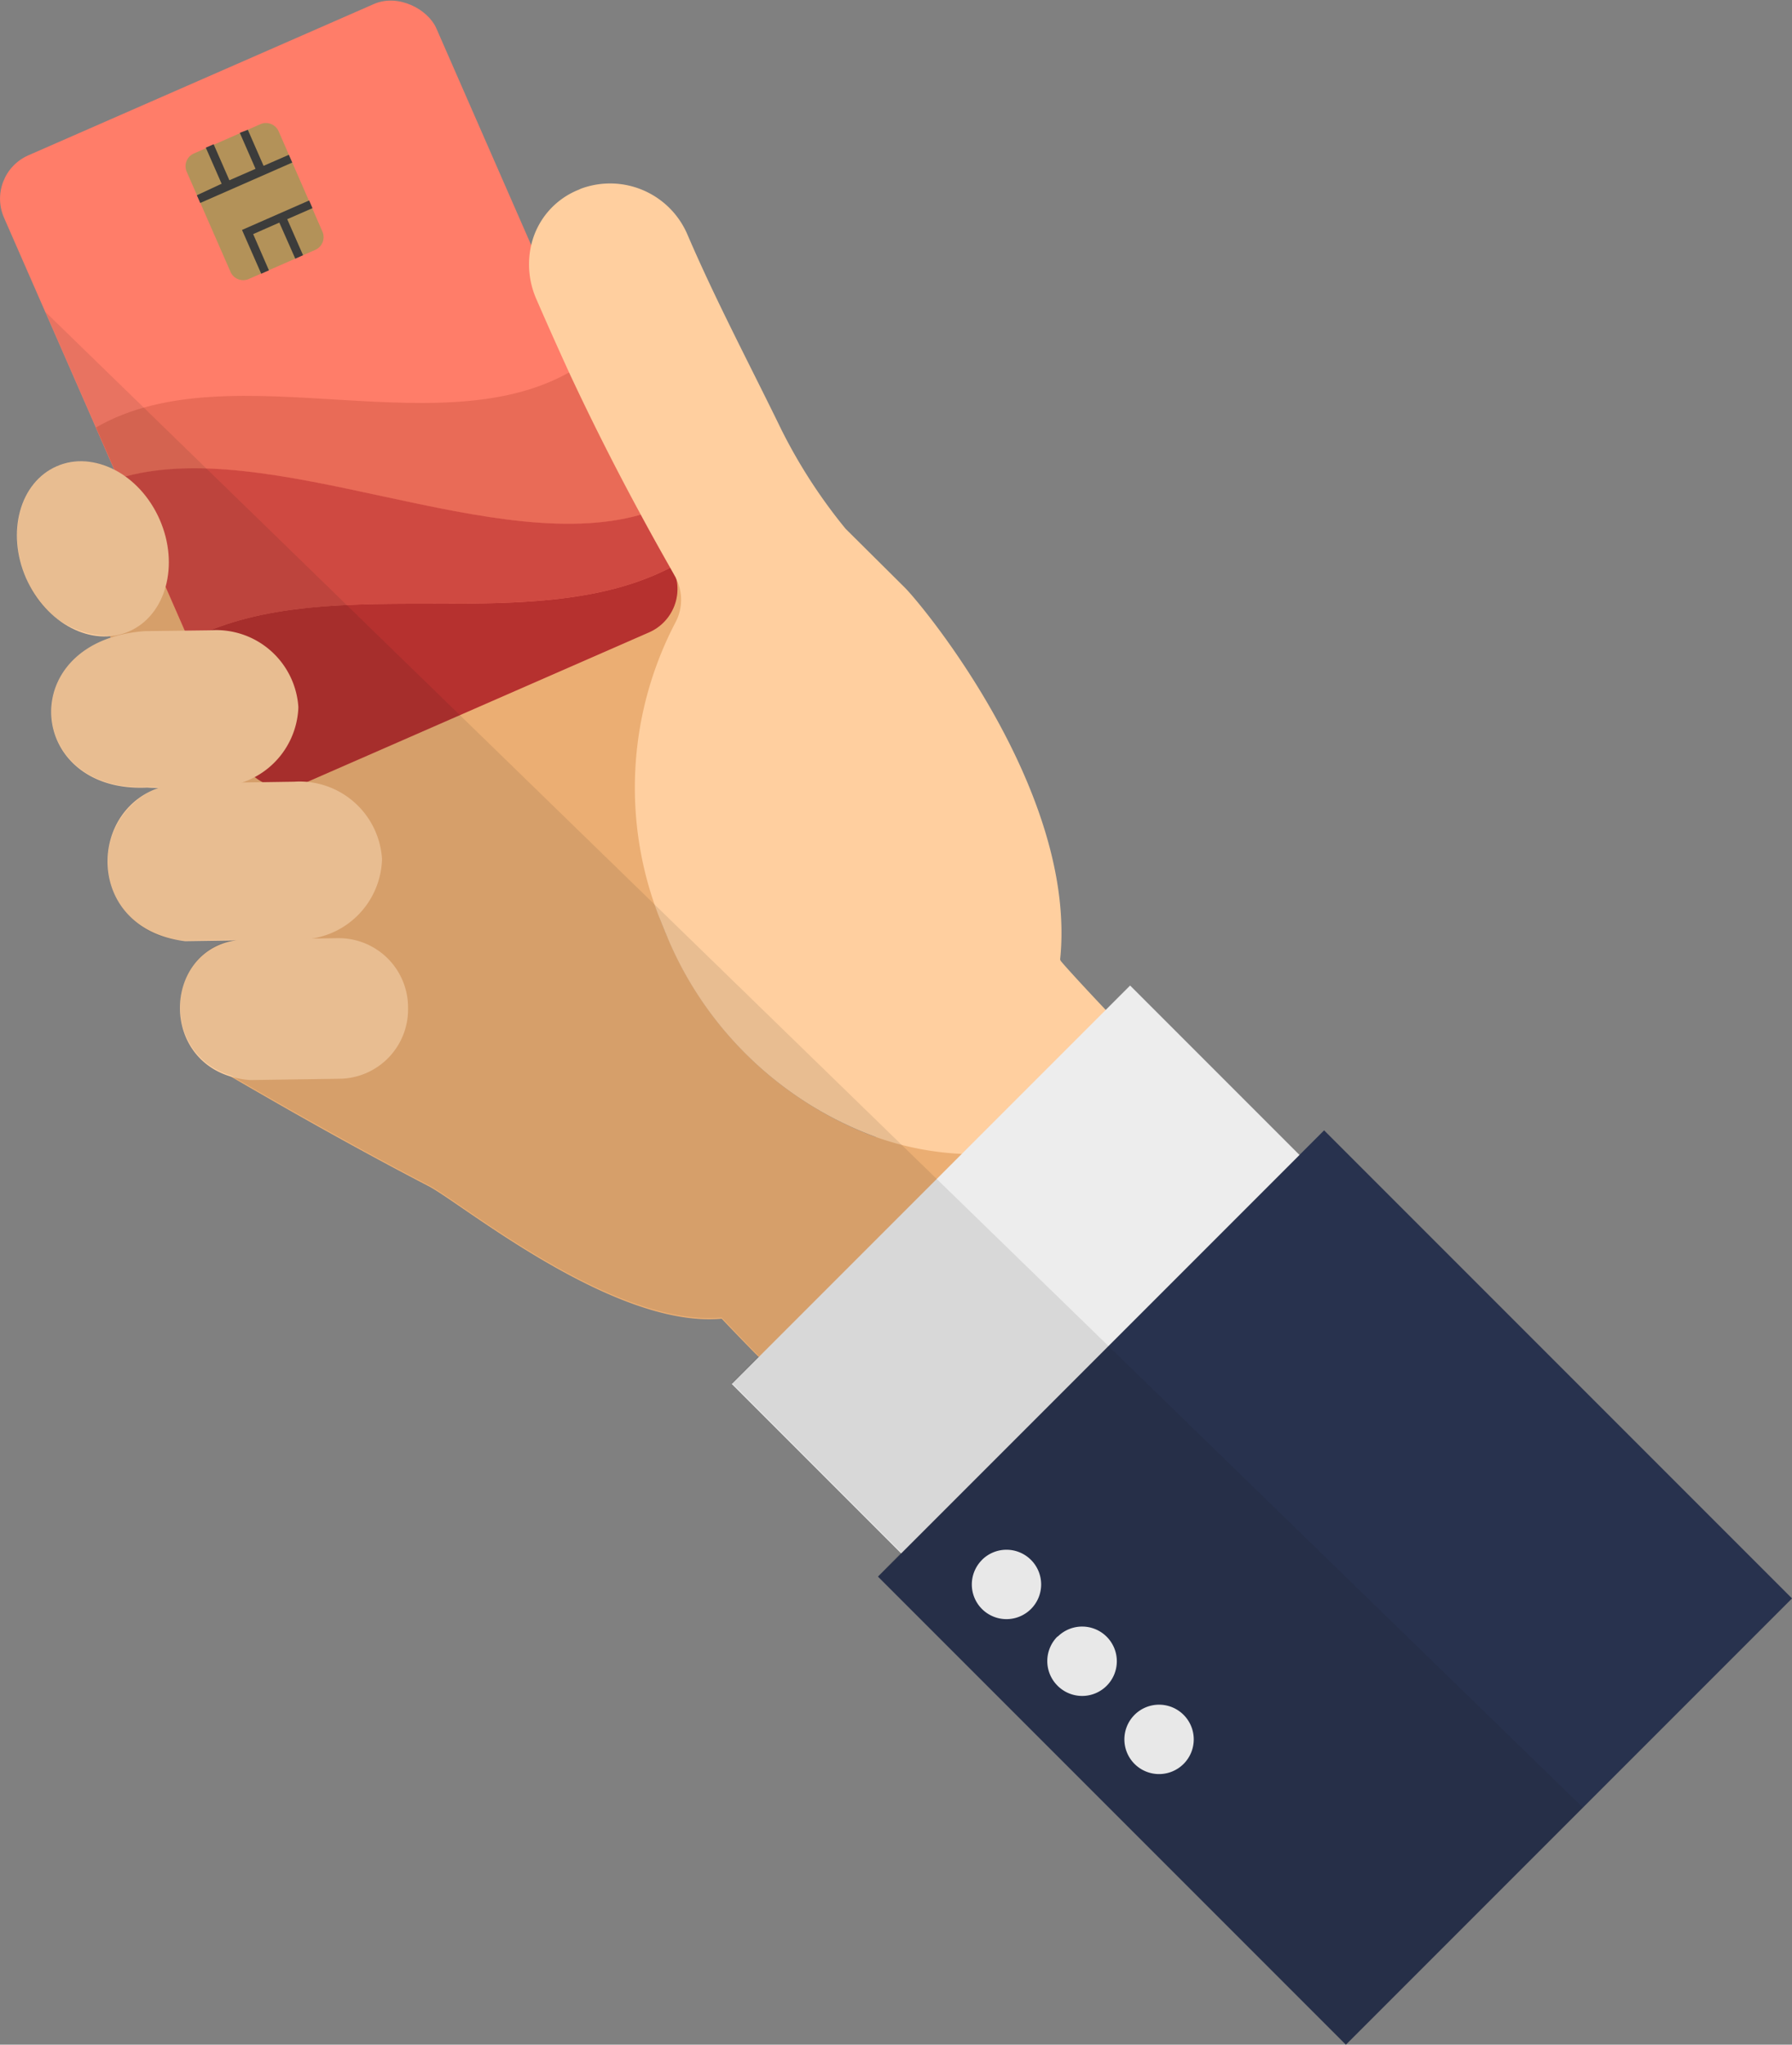 <svg id="Capa_1" data-name="Capa 1" xmlns="http://www.w3.org/2000/svg" viewBox="0 0 258.35 294.68"><rect x="0" y="0" width="258.35" height="294.68" fill="#808080" stroke="none"/><defs><style>.cls-1{fill:#ebae73;}.cls-2{fill:#ff7d69;}.cls-3{fill:#b39259;}.cls-4{fill:#e96b57;}.cls-5{fill:#cf4941;}.cls-6{fill:#b6312f;}.cls-7{fill:#3c3c3b;}.cls-8{fill:#ffcf9f;}.cls-9{fill:#28324e;}.cls-10{fill:#fff;}.cls-11{fill:#ededed;}.cls-12{fill:#1d1d1b;opacity:0.1;isolation:isolate;}</style></defs><g id="Grupo_27527" data-name="Grupo 27527"><path id="Trazado_55856" data-name="Trazado 55856" class="cls-1" d="M176,153.32l-.69-13.1L154.38,91.91,141.57,75.36l-21.72,9.53-.11,0-35.43,15.5-11,4.84L66.41,89.54,60.66,76.45,60,74.85l-.62.25L46.58,80.7l-2.32,1h0L34.91,85.8l3.38,7.71v0l.11.25h0v0l9.21,21,.22.54,4.94,11.28L56.7,125l-.4,12.41v.07L55.68,157l.14.08c.69.4,3.68,2.14,8.15,4.69,5.13,2.91,12.23,6.88,20.16,11,4.47,2.22,26.63,20.59,42.34,19.14,1,1.06,2.19,2.29,3.46,3.6.44.44.84.87,1.28,1.31.21.22.43.4.61.62,5,5.17,10.23,10.62,10.23,10.62L177,194.43,178,194Zm-57.26-16.23c-.44-1-.84-2-1.24-3.05l31.25,31.72a52.13,52.13,0,0,1-30-28.68Z" transform="translate(-22.43 -1.86)"/><g id="Grupo_27526" data-name="Grupo 27526"><rect id="Rectángulo_55014" data-name="Rectángulo 55014" class="cls-2" x="37.23" y="9.19" width="68.04" height="98.84" rx="6.83" transform="translate(-39.95 31.63) rotate(-23.64)"/><path id="Trazado_55857" data-name="Trazado 55857" class="cls-3" d="M49.32,26.55l6.36,14.53a2,2,0,0,0,2.59,1l9.66-4.23a2,2,0,0,0,1-2.57h0L62.58,20.74a2,2,0,0,0-2.57-1h0L50.34,24A2,2,0,0,0,49.32,26.55Z" transform="translate(-22.43 -1.86)"/><path id="Trazado_55858" data-name="Trazado 55858" class="cls-4" d="M106.51,54.27l9.39,21.46c-21.66,7.09-54.59-11.57-76.42-4.88l-3.23-7.37C56,52.05,87.46,67.35,106.51,54.27Z" transform="translate(-22.43 -1.86)"/><path id="Trazado_55859" data-name="Trazado 55859" class="cls-5" d="M119.33,83.54c-20.12,10.6-49.48.09-69.66,10.57L39.48,70.82c21.83-6.69,54.77,12,76.43,4.88Z" transform="translate(-22.43 -1.86)"/><path id="Trazado_55860" data-name="Trazado 55860" class="cls-6" d="M119.33,83.54l.18.42A6.83,6.83,0,0,1,116,93L66.18,114.79a6.84,6.84,0,0,1-9-3.52h0L49.67,94.11C69.84,83.63,99.21,94.14,119.33,83.54Z" transform="translate(-22.43 -1.86)"/><path id="Trazado_55861" data-name="Trazado 55861" class="cls-7" d="M50.81,30l.49,1.11,13.26-5.82-.49-1.12-3.64,1.59-2.27-5.19L57,21l2.27,5.19-3.77,1.65-2.27-5.19-1.13.49,2.28,5.2Z" transform="translate(-22.43 -1.86)"/><path id="Trazado_55862" data-name="Trazado 55862" class="cls-7" d="M57.32,35l2.77,6.31,1.11-.49L58.93,35.6l3.77-1.66L65,39.14l1.12-.5-2.28-5.19,3.64-1.59L67,30.75Z" transform="translate(-22.43 -1.86)"/></g><path id="Trazado_55863" data-name="Trazado 55863" class="cls-8" d="M26.19,85.18c2.87,6.57,9.52,10,14.84,7.68s7.3-9.55,4.42-16.12-9.52-10-14.84-7.68S23.31,78.61,26.19,85.18Z" transform="translate(-22.43 -1.86)"/><path id="Trazado_55864" data-name="Trazado 55864" class="cls-8" d="M43.65,115.36c2.34.18,9.46-.12,9.46-.12a11.88,11.88,0,0,0,12.33-11.32v-.22a11.87,11.87,0,0,0-12.66-11l-9.46.12C24.41,94.17,26.12,116.21,43.65,115.36Z" transform="translate(-22.43 -1.86)"/><path id="Trazado_55865" data-name="Trazado 55865" class="cls-8" d="M49.12,137.5l16.05-.24A11.93,11.93,0,0,0,77.5,125.81v-.22a11.91,11.91,0,0,0-12.66-11.07l-16.05.24C35,115.45,33.53,135.66,49.12,137.5Z" transform="translate(-22.43 -1.86)"/><path id="Trazado_55866" data-name="Trazado 55866" class="cls-8" d="M58.5,157.52l12.88-.19a10,10,0,0,0,9.88-10.18h0v-.2a10,10,0,0,0-10.18-9.88l-12.88.19C45.46,137.18,44.64,156.48,58.5,157.52Z" transform="translate(-22.43 -1.86)"/><rect id="Rectángulo_55015" data-name="Rectángulo 55015" class="cls-9" x="169.41" y="182.95" width="90.96" height="95.4" transform="translate(-122.58 217.65) rotate(-45)"/><path id="Trazado_55867" data-name="Trazado 55867" class="cls-10" d="M164,226.67a5,5,0,1,1,0,7.08h0a5,5,0,0,1,0-7.07Z" transform="translate(-22.43 -1.86)"/><path id="Trazado_55868" data-name="Trazado 55868" class="cls-10" d="M174.93,237.72a5,5,0,1,1-.05,7.07h0a5,5,0,0,1,0-7.07Z" transform="translate(-22.43 -1.86)"/><path id="Trazado_55869" data-name="Trazado 55869" class="cls-10" d="M186,249a5,5,0,1,1,0,7.08h0A5,5,0,0,1,186,249Z" transform="translate(-22.43 -1.86)"/><path id="Trazado_55870" data-name="Trazado 55870" class="cls-8" d="M181.84,147.41c-3.89-4.11-6.58-7.09-6.58-7.2,2.55-24.08-19.76-51.08-22.45-53.73l-8.47-8.41a76.55,76.55,0,0,1-9.28-14.33c-4.55-9.35-9.42-18.52-13.53-28.09a12.12,12.12,0,0,0-15.39-6.58l-.22.11A11.31,11.31,0,0,0,99,37.25,12.41,12.41,0,0,0,99.77,45c1.53,3.53,3.09,7,4.69,10.51Q109.32,65.93,114.79,76c1.39,2.58,2.81,5.13,4.26,7.68l.69,1.23a0,0,0,0,1,0,0,2.42,2.42,0,0,1,.18.36,6.92,6.92,0,0,1-.15,6.37A51.37,51.37,0,0,0,117.45,134c.4,1,.8,2,1.24,3.05a52.11,52.11,0,0,0,30,28.67,42.85,42.85,0,0,0,12.37,2.44,31.82,31.82,0,0,0,4.58,0c.33,0,12,25.79,12.37,25.79l24.66-25.61C196.6,162.84,187.81,153.74,181.84,147.41Z" transform="translate(-22.43 -1.86)"/><rect id="Rectángulo_55016" data-name="Rectángulo 55016" class="cls-11" x="128.25" y="167.55" width="81.21" height="34.53" transform="translate(-103.66 171.67) rotate(-45)"/><path id="Trazado_55871" data-name="Trazado 55871" class="cls-12" d="M29,46.84l9.95,22.71a9.59,9.59,0,0,0-8.31-.49c-5.31,2.33-7.3,9.54-4.42,16.11a12.79,12.79,0,0,0,12.1,8.32h0v0l.11.26h0v0h0c-13.49,4.45-10.62,22.29,5.21,21.53.45,0,1.09,0,1.82.05a11.38,11.38,0,0,0,3.66,22.08l7.17-.11v0c-10,1.63-10.82,16.45-.62,19.55h0l.15.07c.69.4,3.67,2.15,8.15,4.69,5.13,2.91,12.22,6.88,20.15,11,4.48,2.22,26.63,20.59,42.35,19.13,1,1.06,2.18,2.29,3.45,3.6.44.44.84.88,1.28,1.31.22.22.43.4.62.62h0l-3.89,3.89,24.41,24.42L149,229.05l67.46,67.46,34.16-34.16Z" transform="translate(-22.43 -1.86)"/></g></svg>